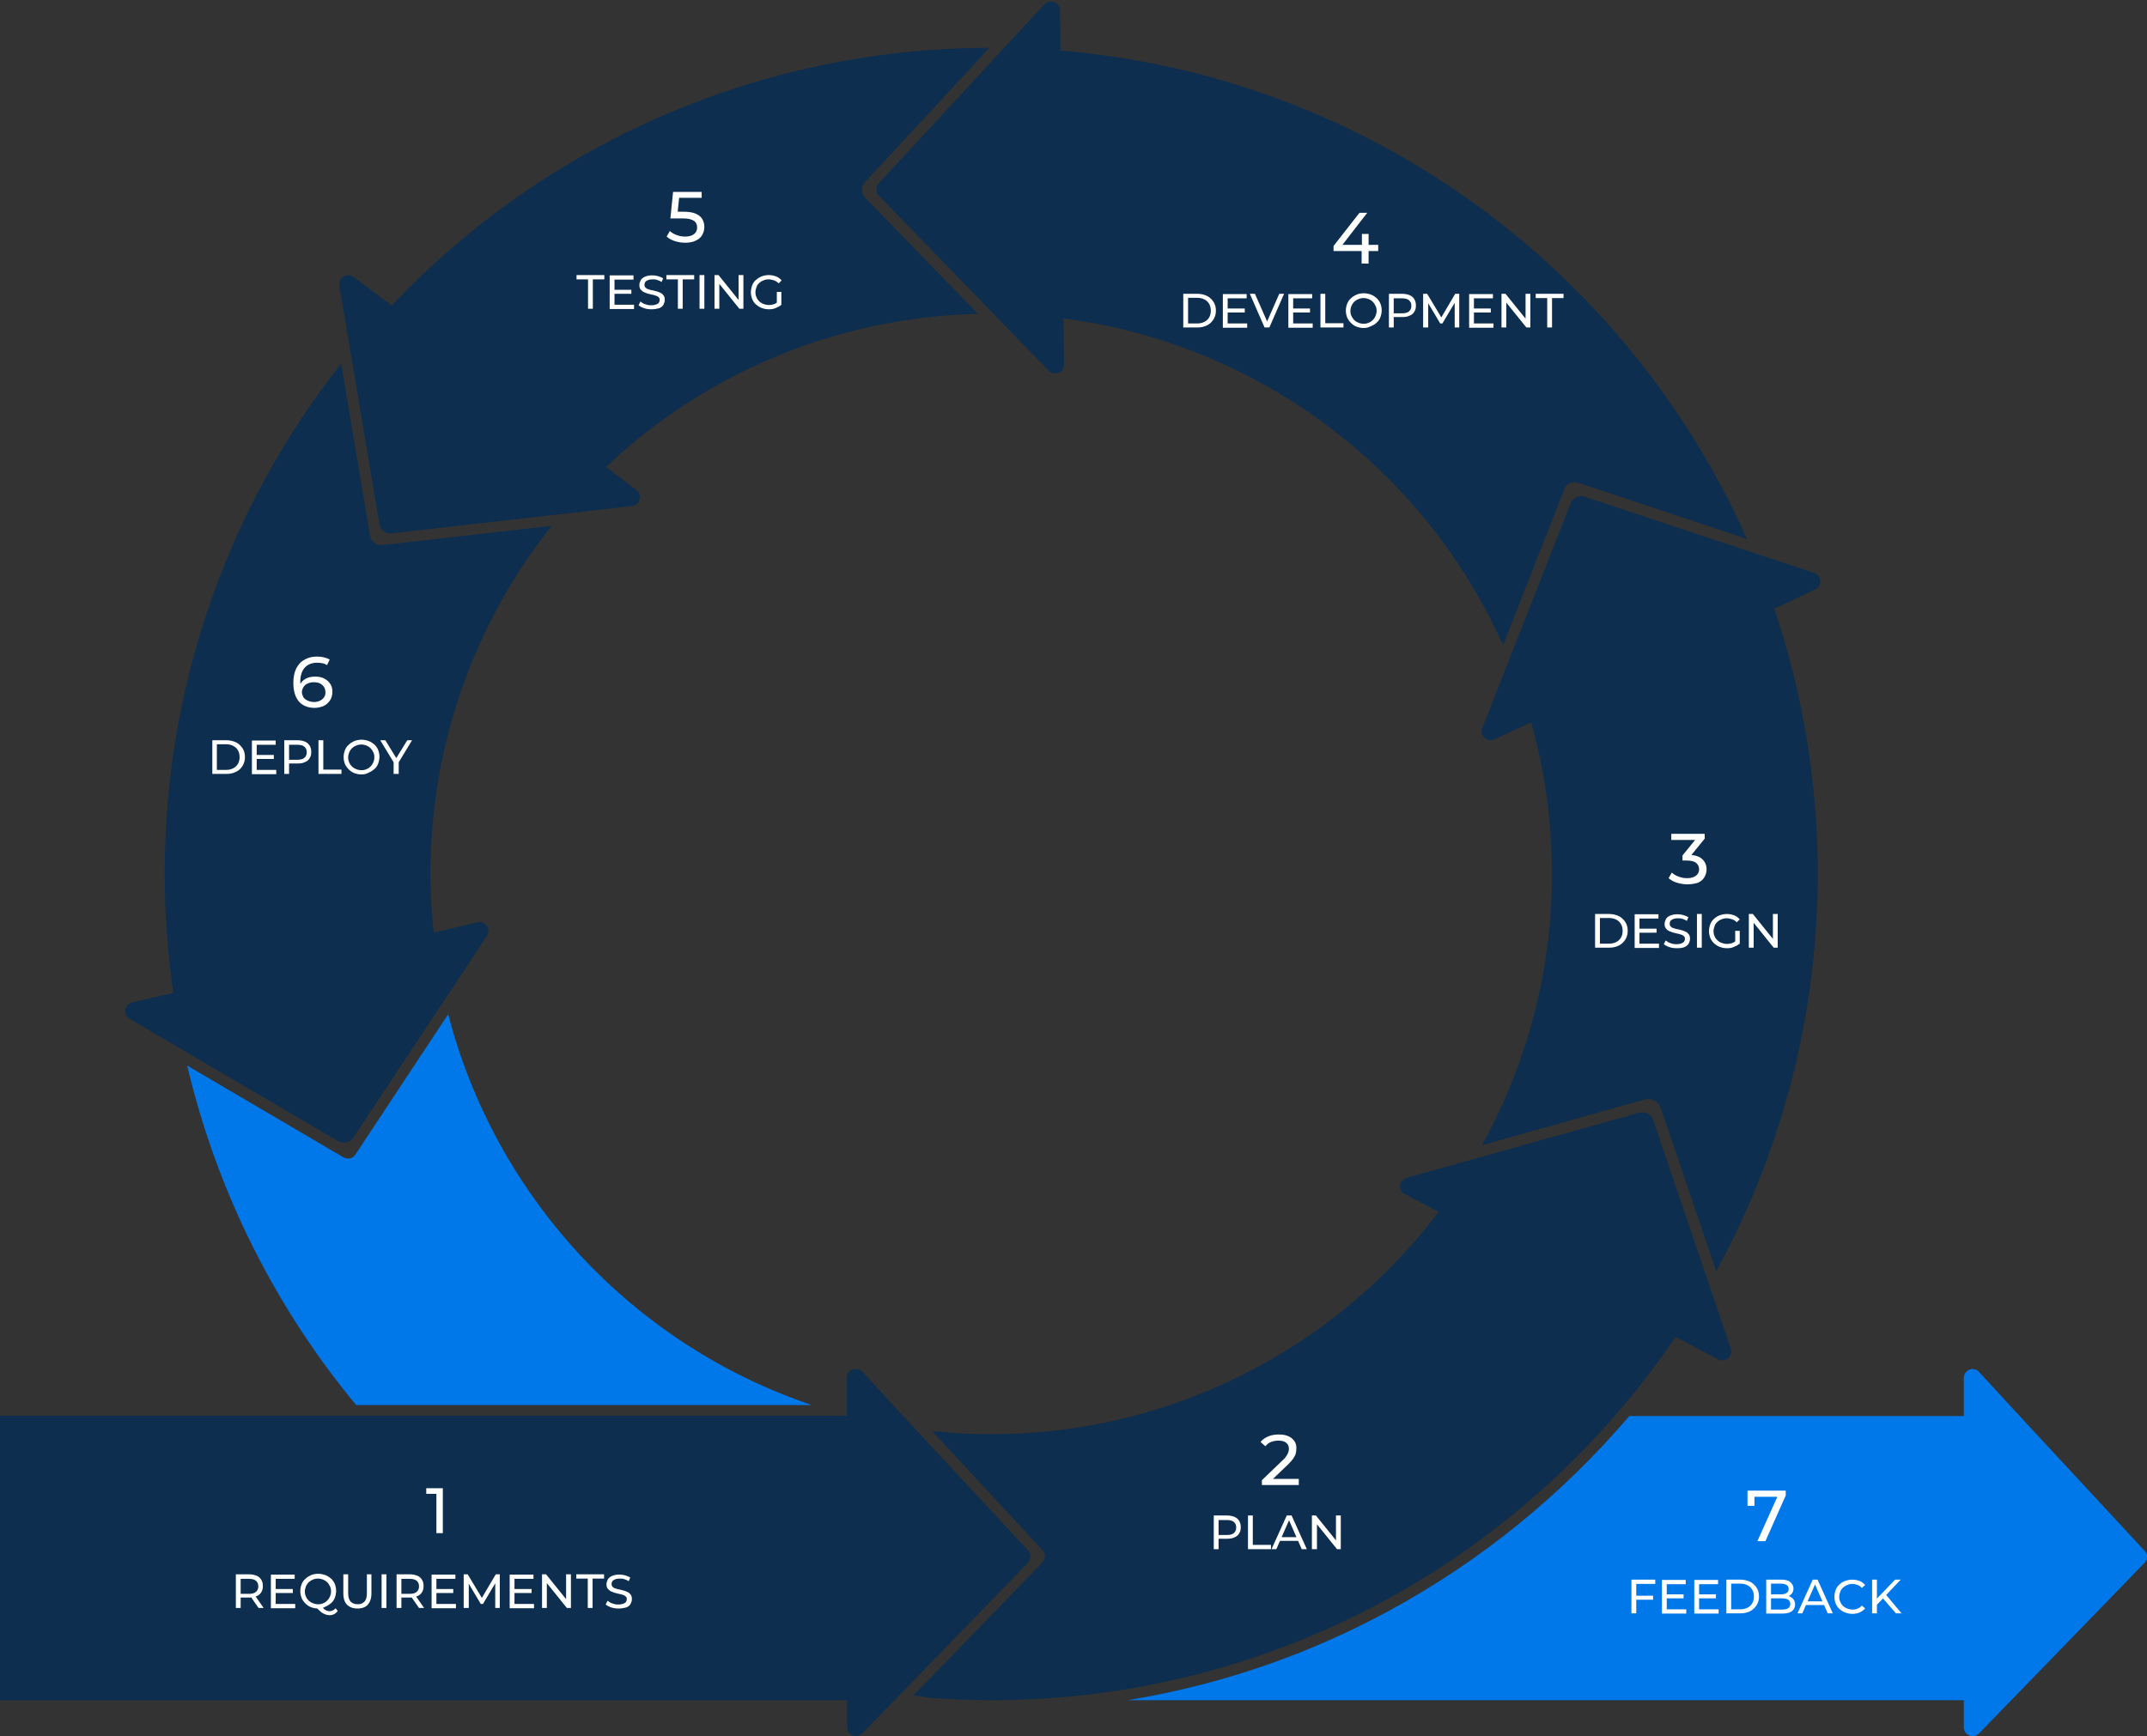 <svg xmlns="http://www.w3.org/2000/svg" width="802.9" height="649.4" viewBox="0 0 802.9 649.4" xml:space="preserve">
  <rect x="0" y="0" width="802.9" height="649.4" fill="#333333" stroke="none"/>
  <path fill="#0D2E4E" d="m678.4 214.3-85.8-28.5c-2.1-.7-4.4.4-5.2 2.4l-33.1 84.2c-.7 1.7.2 3.6 1.9 4.3.8.3 1.8.3 2.6-.1l13.8-6.4c14.9 53.1 8.3 109.9-18.4 158.2l60.8-17.1c2.6-.7 5.2.7 6.1 3.2l20.7 61c41.5-75.9 49.4-165.8 21.7-247.8l15.3-7.2c1.7-.8 2.4-2.8 1.6-4.4-.4-.9-1.1-1.5-2-1.8zM323.5 68.1 370 17.9c-84.6.1-165.4 34.9-223.5 96.4l-14.3-10.7c-1.5-1.1-3.6-.8-4.7.7-.5.7-.8 1.7-.6 2.6l4.2 24.9 10.8 64.3c.4 2.2 2.4 3.7 4.6 3.4l89.9-10.2c1.8-.2 3.1-1.9 2.9-3.7-.1-.9-.6-1.7-1.3-2.3l-11.4-8.6c37.6-35.7 87.2-56.1 139.1-57.3l-42.2-43.5c-1.5-1.7-1.5-4.2 0-5.8z"/>
  <path fill="#0D2E4E" d="M162.2 348.9c-.8-7.3-1.2-14.6-1.2-22-.1-47.3 15.9-93.2 45.3-130.2l-63.3 7.2c-2.2.2-4.2-1.3-4.6-3.4L127.6 136c-42.9 54.4-66.1 121.7-66 190.9 0 14.9 1.1 29.8 3.2 44.5L49.4 375c-1.8.4-2.9 2.2-2.5 4 .2.9.8 1.6 1.6 2.1l78 45.8c1.9 1.1 4.3.6 5.6-1.3l34.3-51.8 15.7-23.7c1-1.5.6-3.6-.9-4.6-.8-.5-1.7-.7-2.6-.5l-16.4 3.9zm234.4-330-.2-15.1c0-1.8-1.5-3.3-3.4-3.3-.9 0-1.8.4-2.4 1.1l-15.1 16.3-46.9 50.7c-1.2 1.3-1.2 3.3.1 4.6l63.5 65.5c1.3 1.3 3.4 1.4 4.7.1.7-.6 1-1.5 1-2.4l-.2-17.3c72.3 9.4 134.5 55.7 164.4 122.2L585 183c.8-2.1 3.1-3.1 5.2-2.4l63.1 21C608.5 100.8 511.5 28.5 396.6 18.9zm250.7 485.6-8.2-24.1-20.9-61.5c-.7-2.1-2.9-3.3-5.1-2.7L526 440.6c-1.8.5-2.8 2.3-2.3 4.1.2.9.8 1.6 1.7 2l12.6 6.6c-44.4 58.7-116.3 89.8-189.4 82l41.3 44.6c1.2 1.3 1.2 3.3-.1 4.6L345.7 630l-1.1 1.1-3 3.1 7 1c7.3.5 14.6.8 22 .8 106.5 0 200.4-53.9 256-135.9l15.9 8.4c1.6.9 3.6.2 4.5-1.4.5-.8.6-1.8.3-2.6z"/>
  <path fill="#0D2E4E" d="m335 526.7-12.5-13.6c-1.2-1.3-3.3-1.4-4.7-.2-.7.6-1.1 1.5-1.1 2.4v14.3H0V636h316.8v10.1c0 1.8 1.5 3.3 3.3 3.3.9 0 1.8-.4 2.4-1l20-20.6 41.9-43.2c1.2-1.3 1.3-3.3.1-4.6L335 526.7zm354.1-311zm-442-25.7zM38.3 377.6zm614.3 136.2zm-335-2.9z"/>
  <path fill="#0078EA" d="m802 584.6-41.9 43.2-20 20.6c-1.3 1.3-3.4 1.4-4.7.1-.6-.6-1-1.5-1-2.4V636H421.7c9.1-1.5 18.2-3.4 27.1-5.7 24.7-6.3 48.5-15.7 70.9-27.9 34.1-18.5 64.4-43.2 89.6-72.7h125.1v-14.3c0-1.8 1.5-3.3 3.3-3.3.9 0 1.8.4 2.4 1.1l12.5 13.6 49.4 53.3c1.3 1.2 1.2 3.2 0 4.5zM167.6 379.4l-34.7 52.5c-1 1.5-2.9 1.9-4.5 1L70 398.6c11 46.6 32.6 90.1 63.2 127h170.4c-67.1-22.7-118.2-77.7-136-146.2z"/>
  <path d="M88.2 601.5v-12.6h4.9c1.1 0 2 .2 2.8.5.8.3 1.4.9 1.8 1.5.4.7.6 1.4.6 2.4s-.2 1.7-.6 2.3c-.4.7-1 1.2-1.8 1.5-.8.3-1.7.5-2.8.5h-3.9l.8-.8v4.7h-1.8zm1.8-4.4-.8-.9h3.9c1.2 0 2-.2 2.6-.7.6-.5.9-1.2.9-2.1s-.3-1.6-.9-2.1c-.6-.5-1.5-.7-2.6-.7h-3.9l.8-.9v7.4zm6.7 4.4-3.2-4.6h1.9l3.2 4.6h-1.9zm6.4-1.5h7.3v1.6h-9.1V589h8.9v1.6h-7.1v9.4zm-.1-5.6h6.5v1.5H103v-1.5zm16 7.3c-1 0-1.9-.2-2.7-.5-.8-.3-1.5-.8-2.1-1.4s-1.1-1.3-1.4-2c-.3-.8-.5-1.6-.5-2.6s.2-1.8.5-2.6.8-1.5 1.4-2c.6-.6 1.3-1 2.1-1.4.8-.3 1.7-.5 2.7-.5 1 0 1.8.2 2.7.5.8.3 1.5.8 2.1 1.3s1.1 1.3 1.4 2c.3.8.5 1.6.5 2.6 0 .9-.2 1.8-.5 2.6s-.8 1.5-1.4 2-1.3 1-2.1 1.3c-.8.5-1.7.7-2.7.7zm0-1.6c.7 0 1.3-.1 1.9-.4.6-.2 1.1-.6 1.5-1 .4-.4.8-1 1-1.5s.4-1.2.4-1.9-.1-1.3-.4-1.9-.6-1.1-1-1.5c-.4-.4-1-.8-1.5-1-.6-.2-1.2-.4-1.9-.4s-1.4.1-2 .4c-.6.2-1.1.6-1.6 1-.4.4-.8 1-1 1.5-.2.6-.4 1.2-.4 1.9s.1 1.3.4 1.9c.2.6.6 1.1 1 1.5.4.4 1 .8 1.6 1 .7.3 1.3.4 2 .4zm4.2 4.1c-.4 0-.8-.1-1.2-.2-.4-.1-.8-.3-1.2-.5-.4-.2-.8-.5-1.2-.9-.4-.4-.9-.8-1.3-1.3l1.9-.5c.4.4.7.8 1 1.1.3.3.7.5 1 .6.3.1.6.2 1 .2.9 0 1.7-.4 2.3-1.1l.8 1c-.8 1.1-1.8 1.6-3.1 1.6zm10.5-2.5c-1.7 0-3-.5-3.9-1.4-.9-.9-1.4-2.3-1.4-4.2v-7.2h1.8v7.1c0 1.4.3 2.4.9 3.1.6.6 1.5 1 2.6 1s2-.3 2.6-1c.6-.6.9-1.7.9-3.1v-7.1h1.7v7.2c0 1.8-.5 3.2-1.4 4.2-.8.9-2.1 1.4-3.8 1.4zm9-.2v-12.6h1.8v12.6h-1.8zm5.6 0v-12.6h4.9c1.1 0 2 .2 2.8.5.8.3 1.4.9 1.8 1.5.4.7.6 1.4.6 2.4s-.2 1.7-.6 2.3c-.4.7-1 1.2-1.8 1.5-.8.3-1.7.5-2.8.5h-3.9l.8-.8v4.7h-1.8zm1.8-4.4-.8-.9h3.9c1.2 0 2-.2 2.6-.7.6-.5.9-1.2.9-2.1s-.3-1.6-.9-2.1c-.6-.5-1.5-.7-2.6-.7h-3.9l.8-.9v7.4zm6.6 4.4-3.2-4.6h1.9l3.2 4.6h-1.9zm6.5-1.5h7.3v1.6h-9.1V589h8.9v1.6h-7.1v9.4zm-.2-5.6h6.5v1.5H163v-1.5zm10.4 7.1v-12.6h1.5l5.7 9.5h-.8l5.6-9.5h1.5v12.6h-1.7v-9.9h.4l-5 8.4h-.8l-5-8.4h.5v9.9h-1.9zm19-1.5h7.3v1.6h-9.1V589h8.9v1.6h-7.1v9.4zm-.1-5.6h6.5v1.5h-6.5v-1.5zm10.4 7.1v-12.6h1.5l8.3 10.3h-.8v-10.3h1.8v12.6H212l-8.3-10.3h.8v10.3h-1.8zm17.1 0v-11h-4.3v-1.6h10.4v1.6h-4.3v11h-1.8zm11.6.2c-1 0-1.9-.1-2.8-.4-.9-.3-1.6-.7-2.1-1.1l.7-1.4c.5.4 1.1.8 1.8 1 .7.3 1.5.4 2.3.4.7 0 1.3-.1 1.8-.3.5-.2.8-.4 1-.7s.3-.6.3-1-.1-.8-.4-1c-.3-.3-.6-.5-1.1-.6-.4-.2-.9-.3-1.5-.4s-1.1-.3-1.6-.4l-1.5-.6c-.4-.3-.8-.6-1.1-1-.3-.4-.4-1-.4-1.6 0-.6.2-1.2.5-1.8.3-.5.9-1 1.6-1.3.7-.3 1.6-.5 2.7-.5.7 0 1.5.1 2.2.3.7.2 1.3.5 1.9.8l-.6 1.4c-.5-.4-1.1-.6-1.7-.8s-1.2-.2-1.7-.2c-.7 0-1.3.1-1.7.3-.5.2-.8.4-1 .7s-.3.6-.3 1 .1.8.4 1.1c.3.3.6.5 1.1.6.4.2.9.3 1.5.4s1.1.3 1.6.4 1 .4 1.5.6.8.6 1.1 1 .4 1 .4 1.6c0 .6-.2 1.2-.5 1.8s-.9 1-1.6 1.3c-.8.2-1.7.4-2.8.4zm222.5-22.2v-12.6h4.9c1.1 0 2 .2 2.8.5.8.3 1.4.9 1.8 1.5.4.7.6 1.4.6 2.4s-.2 1.7-.6 2.3c-.4.7-1 1.2-1.8 1.5-.8.4-1.7.5-2.8.5h-3.9l.8-.8v4.7h-1.8zm1.8-4.4-.8-.9h3.9c1.2 0 2-.2 2.6-.7s.9-1.2.9-2.1-.3-1.6-.9-2.1-1.5-.7-2.6-.7h-3.9l.8-.9v7.4zm11 4.4v-12.6h1.8v11h6.8v1.6h-8.6zm8.8 0 5.7-12.6h1.8l5.7 12.6h-1.9l-5.1-11.6h.7l-5.1 11.6h-1.8zm2.4-3.1.5-1.4h7.1l.5 1.4h-8.1zm12.7 3.1v-12.6h1.5l8.3 10.3h-.8v-10.3h1.8v12.6H500l-8.3-10.3h.8v10.3h-1.9zm105.9-225v-12.6h5.3c1.3 0 2.5.3 3.6.8 1 .5 1.8 1.3 2.4 2.2.6.9.9 2 .9 3.3s-.3 2.3-.9 3.3c-.6.9-1.4 1.7-2.4 2.2-1 .5-2.2.8-3.6.8h-5.3zm1.8-1.5h3.4c1 0 1.9-.2 2.7-.6.8-.4 1.4-1 1.8-1.7.4-.7.6-1.5.6-2.5 0-.9-.2-1.8-.6-2.5-.4-.7-1-1.3-1.8-1.7-.8-.4-1.7-.6-2.7-.6h-3.4v9.6zm14.8 0h7.3v1.6h-9.1V342h8.9v1.6h-7.1v9.4zm-.1-5.6h6.5v1.5H613v-1.5zm14.1 7.3c-1 0-1.9-.1-2.8-.4s-1.6-.7-2.1-1.1l.7-1.4c.5.4 1.1.8 1.8 1 .7.3 1.5.4 2.3.4.7 0 1.3-.1 1.8-.3s.8-.4 1-.7.3-.6.3-1-.1-.8-.4-1c-.3-.3-.6-.5-1.1-.6-.4-.2-.9-.3-1.5-.4s-1.1-.3-1.6-.4l-1.5-.6c-.5-.3-.8-.6-1.1-1-.3-.4-.4-1-.4-1.6 0-.6.2-1.2.5-1.8s.9-1 1.6-1.3 1.6-.5 2.7-.5c.7 0 1.5.1 2.2.3.7.2 1.3.5 1.9.8l-.6 1.4c-.5-.4-1.1-.6-1.7-.8-.6-.2-1.2-.2-1.7-.2-.7 0-1.3.1-1.7.3-.5.2-.8.4-1 .7s-.3.6-.3 1 .1.8.4 1.1c.3.3.6.5 1.1.6.4.2.9.3 1.5.4s1.1.3 1.6.4 1 .4 1.5.6.8.6 1.1 1c.3.4.4 1 .4 1.6 0 .6-.2 1.2-.5 1.8-.3.5-.9 1-1.6 1.3s-1.7.4-2.8.4zm7.5-.2v-12.6h1.8v12.6h-1.8zm11.2.2c-1 0-1.9-.2-2.7-.5-.8-.3-1.5-.8-2.1-1.3-.6-.6-1.1-1.3-1.4-2-.3-.8-.5-1.6-.5-2.6 0-.9.2-1.8.5-2.6s.8-1.5 1.4-2c.6-.6 1.3-1 2.1-1.3.8-.3 1.7-.5 2.7-.5 1 0 1.9.2 2.7.5s1.5.8 2.1 1.5l-1.1 1.1c-.5-.5-1.1-.9-1.7-1.1-.6-.2-1.3-.4-2-.4s-1.4.1-2 .4c-.6.2-1.2.6-1.6 1-.5.4-.8.9-1 1.5-.2.6-.4 1.2-.4 1.9s.1 1.3.4 1.9c.2.6.6 1.1 1 1.5.4.4 1 .8 1.6 1 .6.2 1.3.4 2 .4s1.3-.1 1.9-.3c.6-.2 1.2-.6 1.7-1.1l1 1.4c-.6.5-1.4.9-2.2 1.2-.6.3-1.5.4-2.4.4zm3.1-1.8v-4.7h1.7v4.9l-1.7-.2zm5.1 1.6v-12.6h1.5l8.3 10.3h-.8v-10.3h1.8v12.6h-1.5l-8.3-10.3h.8v10.3H654zm-23-23.7c-1.3 0-2.6-.2-3.9-.6s-2.3-1-3.1-1.7l1.2-2.1c.6.6 1.4 1.1 2.5 1.5 1 .4 2.1.6 3.2.6 1.4 0 2.5-.3 3.3-.9.8-.6 1.2-1.4 1.2-2.4s-.4-1.8-1.1-2.4c-.7-.6-1.9-.9-3.6-.9h-1.5V320l5.6-6.9.4 1.1H625v-2.3h12.5v1.8l-5.6 6.9-1.4-.8h.9c2.3 0 4 .5 5.1 1.5 1.1 1 1.7 2.3 1.7 3.9 0 1.1-.3 2-.8 2.9-.5.9-1.3 1.6-2.4 2.1-1 .3-2.4.6-4 .6zM471.9 555.5v-1.8l7.7-7.4c.7-.6 1.2-1.2 1.5-1.7s.6-1 .7-1.4.2-.8.2-1.2c0-1-.3-1.7-1-2.3-.7-.6-1.7-.8-3-.8-1 0-1.9.2-2.7.5-.8.3-1.5.9-2.1 1.6l-1.8-1.6c.7-.9 1.7-1.6 2.9-2.1s2.6-.7 4-.7c1.3 0 2.5.2 3.4.6 1 .4 1.7 1 2.3 1.8s.8 1.7.8 2.8c0 .6-.1 1.2-.2 1.8s-.5 1.2-.9 1.9c-.5.7-1.1 1.4-1.9 2.2l-6.9 6.6-.6-1.1h11.4v2.3h-13.8zm185.3 21 8-17.8.7 1.2h-11.2l1.4-1.3v4.7h-2.6v-5.7h14.3v1.8l-7.6 17.1h-3zm-494-3v-15.8l1 1.1h-4.8v-2.1h6.2v16.8h-2.4zM498.7 93.9V92l9.7-12.4h2.9L501.7 92l-1.4-.4h15.1v2.3h-16.7zm10.5 4.6v-4.6l.1-2.3v-4.1h2.5v11.1h-2.6zm-252.9-7.7c-1.3 0-2.6-.2-3.9-.6s-2.3-1-3.1-1.7l1.2-2.1c.6.6 1.4 1.1 2.5 1.5 1 .4 2.1.6 3.2.6 1.4 0 2.5-.3 3.3-.9.8-.6 1.2-1.4 1.2-2.5 0-.7-.2-1.3-.5-1.8s-.9-.9-1.8-1.2c-.8-.3-2-.4-3.4-.4h-4.3l1-9.9h10.7V74h-9.7l1.4-1.3-.8 7.8-1.4-1.3h3.6c1.9 0 3.4.2 4.6.7 1.2.5 2 1.2 2.5 2 .5.9.8 1.8.8 3 0 1.1-.3 2.1-.8 3-.5.9-1.3 1.6-2.4 2.1-.9.5-2.3.8-3.9.8zm-138.7 174c-1.7 0-3.1-.4-4.3-1.1s-2.1-1.8-2.7-3.2c-.6-1.4-.9-3.1-.9-5.1 0-2.1.4-4 1.1-5.4.8-1.5 1.8-2.6 3.2-3.3 1.4-.8 2.9-1.1 4.6-1.1.9 0 1.8.1 2.6.3.8.2 1.5.5 2.1.8l-1 2.1c-.5-.3-1-.6-1.7-.7-.6-.1-1.3-.2-2-.2-1.9 0-3.5.6-4.6 1.8-1.1 1.2-1.7 3-1.7 5.3 0 .4 0 .8.1 1.3 0 .5.1 1 .3 1.5l-.9-.9c.3-.8.7-1.5 1.3-2.1.6-.6 1.3-1 2.1-1.3.8-.3 1.7-.4 2.7-.4 1.3 0 2.4.2 3.3.7 1 .5 1.7 1.1 2.3 2 .6.9.8 1.9.8 3 0 1.2-.3 2.3-.9 3.2-.6.9-1.4 1.6-2.4 2.1-1 .4-2.2.7-3.4.7zm-.1-2.2c.8 0 1.6-.2 2.2-.5.6-.3 1.1-.7 1.5-1.3.4-.5.5-1.2.5-1.9 0-1.1-.4-2-1.2-2.7-.8-.7-1.8-1-3.2-1-.9 0-1.6.2-2.3.5s-1.2.8-1.5 1.3-.6 1.2-.6 1.9c0 .6.2 1.2.5 1.8.3.5.8 1 1.5 1.3.8.4 1.6.6 2.6.6zm325-140.1v-12.6h5.3c1.3 0 2.5.3 3.6.8 1 .5 1.8 1.3 2.4 2.2.6.9.9 2 .9 3.3s-.3 2.3-.9 3.3c-.6.9-1.4 1.7-2.4 2.2-1 .5-2.2.8-3.6.8h-5.3zm1.8-1.5h3.4c1 0 1.9-.2 2.7-.6.8-.4 1.4-1 1.8-1.7.4-.7.6-1.5.6-2.5 0-.9-.2-1.8-.6-2.5-.4-.7-1-1.3-1.8-1.7-.8-.4-1.7-.6-2.7-.6h-3.4v9.6zm14.8 0h7.3v1.6h-9.1V110h8.9v1.6h-7.1v9.4zm-.1-5.6h6.5v1.5H459v-1.5zm13.9 7.1-5.5-12.6h1.9l5.1 11.6h-1.1l5.1-11.6h1.8l-5.5 12.6h-1.8zm10.7-1.5h7.3v1.6h-9.1V110h8.9v1.6h-7.1v9.4zm-.2-5.6h6.5v1.5h-6.5v-1.5zm10.4 7.1v-12.6h1.8v11h6.8v1.6h-8.6zm16.2.2c-1 0-1.9-.2-2.7-.5s-1.5-.8-2.1-1.4c-.6-.6-1.1-1.3-1.4-2-.3-.8-.5-1.6-.5-2.6s.2-1.8.5-2.6.8-1.5 1.4-2c.6-.6 1.3-1 2.1-1.4.8-.3 1.7-.5 2.7-.5 1 0 1.8.2 2.7.5.8.3 1.5.8 2.1 1.3.6.6 1.1 1.3 1.4 2 .3.8.5 1.6.5 2.6 0 .9-.2 1.8-.5 2.6s-.8 1.5-1.4 2c-.6.6-1.3 1-2.1 1.3-.9.5-1.8.7-2.7.7zm0-1.6c.7 0 1.3-.1 1.9-.4.6-.2 1.1-.6 1.5-1 .4-.4.8-1 1-1.5s.4-1.2.4-1.9-.1-1.3-.4-1.9-.6-1.1-1-1.5c-.4-.4-1-.8-1.5-1-.6-.2-1.2-.4-1.9-.4s-1.4.1-2 .4c-.6.2-1.1.6-1.6 1-.4.4-.8 1-1 1.5s-.4 1.2-.4 1.9.1 1.3.4 1.9.6 1.1 1 1.5c.4.4 1 .8 1.6 1 .6.3 1.3.4 2 .4zm9.4 1.4v-12.6h4.9c1.1 0 2 .2 2.8.5.8.3 1.4.9 1.8 1.5.4.7.6 1.4.6 2.4s-.2 1.7-.6 2.3c-.4.7-1 1.2-1.8 1.5-.8.4-1.7.5-2.8.5h-3.9l.8-.8v4.7h-1.8zm1.8-4.4-.8-.9h3.9c1.2 0 2-.2 2.6-.7.6-.5.9-1.2.9-2.1s-.3-1.6-.9-2.1c-.6-.5-1.5-.7-2.6-.7h-3.9l.8-.9v7.4zm11 4.4v-12.6h1.5l5.7 9.5h-.8l5.6-9.5h1.5v12.6H544v-9.9h.4l-5 8.4h-.8l-5-8.4h.5v9.9h-1.9zm19-1.5h7.3v1.6h-9.1V110h8.9v1.6h-7.1v9.4zm-.2-5.6h6.5v1.5H551v-1.5zm10.5 7.1v-12.6h1.5l8.3 10.3h-.8v-10.3h1.8v12.6h-1.5l-8.3-10.3h.8v10.3h-1.8zm17.1 0v-11h-4.3v-1.6h10.4v1.6h-4.3v11h-1.8zm-358.7-7v-11h-4.3v-1.6H226v1.6h-4.3v11h-1.8zm9.9-1.5h7.3v1.6H228V103h8.9v1.6h-7.1v9.4zm-.2-5.6h6.5v1.5h-6.5v-1.5zm14.1 7.3c-1 0-1.9-.1-2.8-.4-.9-.3-1.6-.7-2.1-1.1l.7-1.4c.5.4 1.1.8 1.8 1 .7.3 1.5.4 2.3.4.7 0 1.3-.1 1.8-.3.5-.2.8-.4 1-.7s.3-.6.3-1-.1-.8-.4-1c-.3-.3-.6-.5-1.1-.6-.4-.2-.9-.3-1.5-.4s-1.1-.3-1.6-.4l-1.5-.6c-.4-.3-.8-.6-1.1-1-.3-.4-.4-1-.4-1.6 0-.6.2-1.2.5-1.8.3-.5.9-1 1.6-1.3.7-.3 1.6-.5 2.7-.5.7 0 1.5.1 2.2.3.7.2 1.3.5 1.9.8l-.6 1.4c-.5-.4-1.1-.6-1.7-.8s-1.2-.2-1.7-.2c-.7 0-1.3.1-1.7.3-.5.2-.8.4-1 .7s-.3.6-.3 1 .1.8.4 1.1c.3.3.6.5 1.1.6.4.2.9.3 1.5.4s1.1.3 1.6.4 1 .4 1.5.6.8.6 1.1 1 .4 1 .4 1.6c0 .6-.2 1.2-.5 1.8s-.9 1-1.6 1.3c-.8.2-1.7.4-2.8.4zm9.8-.2v-11h-4.3v-1.6h10.4v1.6h-4.3v11h-1.8zm8.1 0v-12.6h1.8v12.6h-1.8zm5.6 0v-12.6h1.5l8.3 10.3h-.8v-10.3h1.8v12.6h-1.5l-8.3-10.3h.8v10.3h-1.8zm20.3.2c-1 0-1.9-.2-2.7-.5-.8-.3-1.5-.8-2.1-1.3s-1.1-1.3-1.4-2c-.3-.8-.5-1.6-.5-2.6 0-.9.2-1.8.5-2.6s.8-1.5 1.4-2 1.3-1 2.1-1.3c.8-.3 1.7-.5 2.7-.5 1 0 1.9.2 2.7.5s1.5.8 2.1 1.5l-1.1 1.1c-.5-.5-1.1-.9-1.7-1.1-.6-.2-1.3-.4-2-.4s-1.4.1-2 .4c-.6.2-1.2.6-1.6 1-.5.4-.8.9-1 1.5-.2.6-.4 1.2-.4 1.9s.1 1.3.4 1.9c.2.6.6 1.1 1 1.5.4.4 1 .8 1.6 1 .6.2 1.3.4 2 .4s1.3-.1 1.9-.3c.6-.2 1.2-.6 1.7-1.1l1 1.4c-.6.5-1.4.9-2.2 1.2-.7.3-1.5.4-2.4.4zm3-1.8v-4.7h1.7v4.9l-1.7-.2zM79.4 289.5v-12.6h5.3c1.3 0 2.5.3 3.6.8 1 .5 1.8 1.3 2.4 2.2s.9 2 .9 3.3-.3 2.3-.9 3.3-1.4 1.7-2.4 2.2-2.2.8-3.6.8h-5.3zm1.7-1.5h3.4c1 0 1.9-.2 2.7-.6.8-.4 1.4-1 1.8-1.7.4-.7.6-1.5.6-2.5 0-.9-.2-1.8-.6-2.5-.4-.7-1-1.3-1.8-1.7-.8-.4-1.7-.6-2.7-.6h-3.4v9.6zm14.9 0h7.3v1.6h-9.1V277h8.9v1.6H96v9.4zm-.1-5.6h6.5v1.5h-6.5v-1.5zm10.4 7.1v-12.6h4.9c1.1 0 2 .2 2.8.5.8.3 1.4.9 1.8 1.5.4.7.6 1.4.6 2.4s-.2 1.7-.6 2.3c-.4.7-1 1.2-1.8 1.5-.8.4-1.7.5-2.8.5h-3.9l.8-.8v4.7h-1.8zm1.8-4.4-.8-.9h3.9c1.2 0 2-.2 2.6-.7.6-.5.9-1.2.9-2.1s-.3-1.6-.9-2.1c-.6-.5-1.5-.7-2.6-.7h-3.9l.8-.9v7.4zm11 4.4v-12.6h1.8v11h6.8v1.6h-8.6zm16.1.2c-1 0-1.9-.2-2.7-.5-.8-.3-1.5-.8-2.1-1.4s-1.1-1.3-1.4-2c-.3-.8-.5-1.6-.5-2.6s.2-1.8.5-2.6.8-1.5 1.4-2c.6-.6 1.3-1 2.1-1.4.8-.3 1.7-.5 2.7-.5 1 0 1.8.2 2.7.5.8.3 1.5.8 2.1 1.3s1.1 1.3 1.4 2c.3.8.5 1.6.5 2.6 0 .9-.2 1.8-.5 2.6s-.8 1.5-1.4 2-1.3 1-2.1 1.3c-.8.5-1.7.7-2.7.7zm0-1.6c.7 0 1.3-.1 1.9-.4.6-.2 1.1-.6 1.5-1 .4-.4.8-1 1-1.5s.4-1.2.4-1.9-.1-1.3-.4-1.9-.6-1.1-1-1.5c-.4-.4-1-.8-1.5-1-.6-.2-1.2-.4-1.9-.4s-1.4.1-2 .4c-.6.2-1.1.6-1.6 1-.4.4-.8 1-1 1.5-.2.6-.4 1.2-.4 1.9s.1 1.3.4 1.9c.2.6.6 1.1 1 1.5.4.4 1 .8 1.6 1 .7.3 1.3.4 2 .4zm12 1.4v-4.8l.4 1.1-5.4-8.9h1.9l4.6 7.5h-1l4.6-7.5h1.8l-5.4 8.9.4-1.1v4.8h-1.9zm464.7 314h-1.8v-12.6h8.9v1.6h-7.1v11zm-.2-6.6h6.5v1.5h-6.5v-1.5zm11.6 5.1h7.3v1.6h-9.1V591h8.9v1.6h-7.1v9.4zm-.2-5.6h6.5v1.5h-6.5v-1.5zm12.3 5.6h7.3v1.6h-9.1V591h8.9v1.6h-7.1v9.4zm-.2-5.6h6.5v1.5h-6.5v-1.5zm10.4 7.1v-12.6h5.3c1.3 0 2.5.3 3.6.8 1 .5 1.8 1.3 2.4 2.2.6.9.9 2 .9 3.3s-.3 2.3-.9 3.3c-.6.9-1.4 1.7-2.4 2.2-1 .5-2.2.8-3.6.8h-5.3zm1.8-1.5h3.4c1 0 1.9-.2 2.7-.6.8-.4 1.4-1 1.8-1.7s.6-1.5.6-2.5c0-.9-.2-1.8-.6-2.5s-1-1.3-1.8-1.7c-.8-.4-1.7-.6-2.7-.6h-3.4v9.6zm13.1 1.5v-12.6h5.7c1.5 0 2.6.3 3.3.9s1.2 1.4 1.2 2.4c0 .7-.2 1.3-.5 1.7-.3.5-.7.8-1.2 1.1-.5.3-1.1.4-1.7.4l.3-.5c.7 0 1.4.1 1.9.4s1 .6 1.3 1.1c.3.5.5 1.1.5 1.8 0 1.1-.4 1.9-1.2 2.5-.8.6-2 .9-3.6.9h-6zm1.8-1.4h4.1c1 0 1.8-.2 2.3-.5.5-.3.8-.9.8-1.6 0-.7-.3-1.3-.8-1.6-.5-.3-1.3-.5-2.3-.5h-4.3v-1.5h3.9c.9 0 1.6-.2 2.1-.5s.8-.8.8-1.5-.3-1.2-.8-1.5-1.2-.5-2.1-.5h-3.7v9.7zm9.9 1.4 5.7-12.6h1.8l5.7 12.6h-1.9l-5.1-11.6h.7l-5.1 11.6h-1.8zm2.4-3.1.5-1.4h7.1l.5 1.4h-8.1zm18.1 3.3c-1 0-1.8-.2-2.7-.5-.8-.3-1.5-.8-2.1-1.3s-1.1-1.3-1.4-2c-.3-.8-.5-1.6-.5-2.6 0-.9.2-1.8.5-2.6s.8-1.5 1.4-2c.6-.6 1.3-1 2.1-1.3.8-.3 1.7-.5 2.7-.5 1 0 1.9.2 2.7.5.8.3 1.5.8 2.1 1.5l-1.2 1.1c-.5-.5-1-.9-1.6-1.1-.6-.2-1.2-.4-1.9-.4s-1.4.1-2 .4c-.6.2-1.1.6-1.6 1-.4.4-.8.9-1 1.5-.2.6-.4 1.2-.4 1.9s.1 1.3.4 1.9c.2.6.6 1.1 1 1.5.4.4 1 .8 1.6 1 .6.2 1.3.4 2 .4s1.3-.1 1.9-.4c.6-.2 1.1-.6 1.6-1.1l1.2 1.1c-.6.6-1.3 1.1-2.1 1.5-.8.3-1.7.5-2.7.5zm7.4-.2v-12.6h1.8v12.6h-1.8zm1.6-3-.1-2.2 7.1-7.4h2.1l-5.5 5.8-1 1.1-2.6 2.7zm7.3 3-5.2-6 1.2-1.3 6.1 7.3H709z" fill="#FFF"/>
</svg>